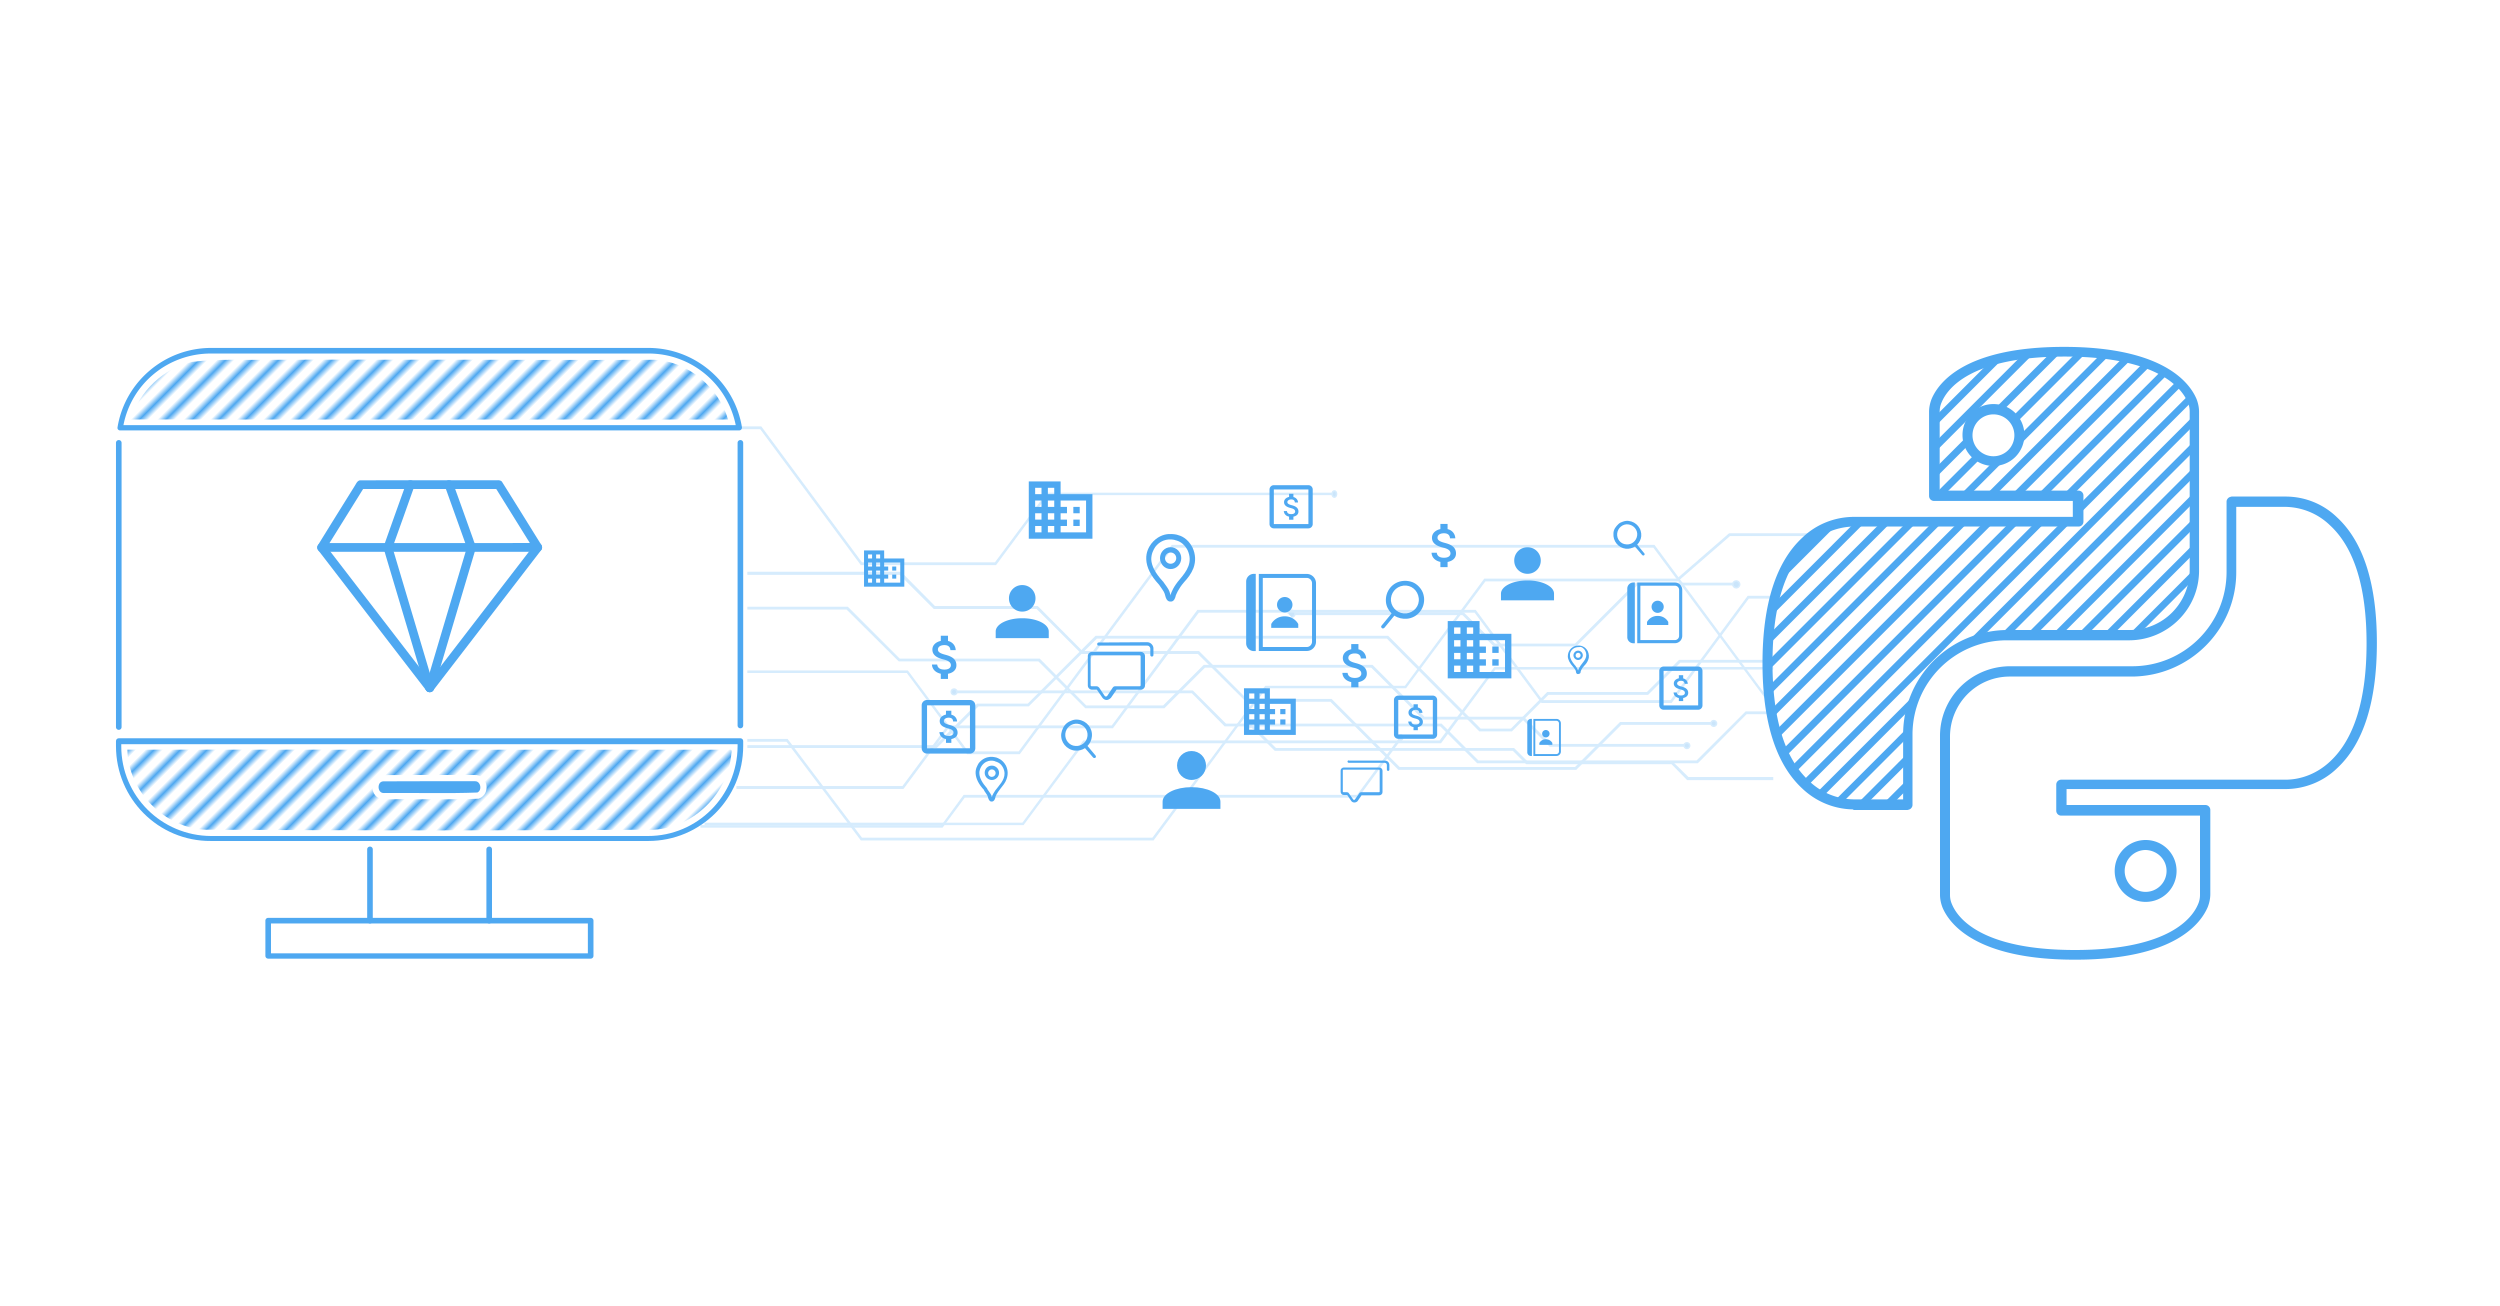 <svg xml:space="preserve" id="svg7346" width="1600" height="836" x="0" y="0" version="1.1" viewBox="0 0 800 418" xmlns:xlink="http://www.w3.org/1999/xlink" xmlns="http://www.w3.org/2000/svg"><defs id="defs1"><pattern xlink:href="#Strips1_1.5" id="pattern11" x="0" y="0" patternTransform="rotate(45 379.391 -191.475) scale(2)" preserveAspectRatio="xMidYMid"/><pattern xlink:href="#Strips1_1.5" id="pattern10" x="0" y="0" patternTransform="rotate(45 379.391 -191.475) scale(2)" preserveAspectRatio="xMidYMid"/><pattern id="Strips1_1.5" width="2.5" height="1" patternTransform="scale(2)" patternUnits="userSpaceOnUse" preserveAspectRatio="xMidYMid" style="fill:#4ea8f1"><path id="rect140" d="M0-.5h1v2H0z" style="stroke:none"/></pattern></defs><style id="style6510" type="text/css">.st0{fill:#4ea8f1}.st65{fill:#76bef7;stroke:#76bef7;stroke-width:.5;stroke-miterlimit:10}</style><path id="rect12" d="M0 0h800v418H0z" style="fill:#fff;fill-opacity:1;stroke:none;stroke-width:1;stroke-miterlimit:10;stroke-opacity:1"/><g id="g6625" style="opacity:.3;fill:#4ea8f1"><g id="g6529" style="fill:#4ea8f1"><g id="g6523" style="fill:#4ea8f1"><path id="polygon6521" d="M543 243.6h-70l-11.8-11.8h-69l-10.6-10.6h-76.3v.4h76.2l10.5 10.6h69l11.8 11.8h70.4l15.6-15.7h8.4v-.4h-8.5z" class="st65" style="fill:#4ea8f1"/></g><g id="g6527" style="fill:#4ea8f1"><circle id="circle6525" cx="305.3" cy="221.4" r=".9" class="st65" style="fill:#4ea8f1"/></g></g><g id="g6539" style="fill:#4ea8f1"><g id="g6533" style="fill:#4ea8f1"><path id="polygon6531" d="M535.1 243.9h-46.4l-4.3-4.3h-76.2l-8-8-.3.3 8.1 8.1h76.2l4.3 4.3H535l5 5.1h27.2v-.5h-27z" class="st65" style="fill:#4ea8f1"/></g><g id="g6537" style="fill:#4ea8f1"><path id="path6535" d="M399.5 232.4c-.4-.4-.4-.9 0-1.3s.9-.4 1.3 0 .4.9 0 1.3-1 .4-1.3 0z" class="st65" style="fill:#4ea8f1"/></g></g><g id="g6549" style="fill:#4ea8f1"><g id="g6543" style="fill:#4ea8f1"><path id="polygon6541" d="M447.8 245.7 426 223.9h-27.1l-15.3-15.3h-37.3L332 194.2h-32.9l-10.9-11h-48.8v.5H288l10.9 10.9h32.9l14.4 14.4h37.2l15.4 15.3h27l21.8 21.8h56.7l14.4-14.4h29.8v-.4h-30l-14.4 14.4z" class="st65" style="fill:#4ea8f1"/></g><g id="g6547" style="fill:#4ea8f1"><path id="path6545" d="M548.4 232.4c.5 0 .9-.4.9-.9s-.4-.9-.9-.9-.9.4-.9.9.4.9.9.9z" class="st65" style="fill:#4ea8f1"/></g></g><g id="g6559" style="fill:#4ea8f1"><g id="g6553" style="fill:#4ea8f1"><path id="polygon6551" d="M455.7 229.6 439.1 213h-53.8l-13 13h-24.8l-14.9-15h-44.8l-16.6-16.6h-31.8v.4H271l16.7 16.6h44.7l15 15h25.1l13-13h53.4l16.6 16.6h31.8l8.7 8.7h43.8v-.4h-43.6l-8.7-8.7z" class="st65" style="fill:#4ea8f1"/></g><g id="g6557" style="fill:#4ea8f1"><path id="path6555" d="M539.8 239.5c.5 0 .9-.4.9-.9s-.4-.9-.9-.9-.9.4-.9.9c0 .4.4.9.9.9z" class="st65" style="fill:#4ea8f1"/></g></g><g id="g6573" style="fill:#4ea8f1"><g id="g6563" style="fill:#4ea8f1"><path id="polygon6561" d="M468.1 196.6h-54.9v-.4h55.1l10 10h25.8l19.5-19.5h32.1v.4h-31.9l-19.5 19.5h-26.2z" class="st65" style="fill:#4ea8f1"/></g><g id="g6567" style="fill:#4ea8f1"><path id="path6565" d="M555.6 185.9c.6 0 1.1.5 1.1 1.1s-.5 1.1-1.1 1.1-1.1-.5-1.1-1.1.5-1.1 1.1-1.1z" class="st65" style="fill:#4ea8f1"/></g><g id="g6571" style="fill:#4ea8f1"><path id="path6569" d="M413.3 197.5c.6 0 1.1-.5 1.1-1.1s-.5-1.1-1.1-1.1-1.1.5-1.1 1.1" class="st65" style="fill:#4ea8f1"/></g></g><g id="g6579" style="fill:#4ea8f1"><g id="g6577" style="fill:#4ea8f1"><path id="polygon6575" d="m495.2 221.7-11.6 11.7h-9.9l-29.6-29.7h-93.4L329 225.4h-16.2l-13.3 13.3h-60.1v.4h60.3l13.3-13.3h16.1l21.8-21.7h93l29.6 29.7h10.2l11.7-11.7h31.9l10.3-10.3h29.6v-.4h-29.8l-10.3 10.3z" class="st65" style="fill:#4ea8f1"/></g></g><g id="g6585" style="fill:#4ea8f1"><g id="g6583" style="fill:#4ea8f1"><path id="polygon6581" d="m346.9 237.6-19.5 26.2H225.7v-.3h101.6l19.5-26.3h114l17.5-23.5h88.9v.3h-88.8L461 237.6Z" class="st65" style="fill:#4ea8f1"/></g></g><g id="g6595" style="fill:#4ea8f1"><g id="g6589" style="fill:#4ea8f1"><path id="polygon6587" d="M301.5 264.6h-77.1v-.3h77l7.1-9.7h125.9l13.8-18.7.2.3-13.9 18.8H308.6Z" class="st65" style="fill:#4ea8f1"/></g><g id="g6593" style="fill:#4ea8f1"><path id="path6591" d="M448.7 236.6c.2-.3.2-.8 0-1.2-.2-.3-.6-.3-.9 0s-.2.8 0 1.2c.3.4.7.4.9 0z" class="st65" style="fill:#4ea8f1"/></g></g><g id="g6601" style="fill:#4ea8f1"><g id="g6599" style="fill:#4ea8f1"><path id="polygon6597" d="M475.2 185.8 449.8 220h-44.7L369 268.7h-93.4l-23.8-31.6h-12.4v-.4h12.5l23.8 31.6h93.2l36.1-48.6h44.7l25.4-34.3h61.6l16.7-14.5h25.2v.4h-25.1l-16.7 14.5z" class="st65" style="fill:#4ea8f1"/></g></g><g id="g6607" style="fill:#4ea8f1"><g id="g6605" style="fill:#4ea8f1"><path id="polygon6603" d="M493.4 224.7 472 195.8h-88.5l-27.5 37h-52.6L289 252.2h-53.1v-.4h53l14.4-19.4h52.6l27.4-37h88.8l21.4 28.9h41.2l24.7-33.4h7.8v.4h-7.7l-24.7 33.4z" class="st65" style="fill:#4ea8f1"/></g></g><g id="g6617" style="fill:#4ea8f1"><g id="g6611" style="fill:#4ea8f1"><path id="polygon6609" d="m275.6 180.6-32.2-43.5h-7.1v-.4h7.2l32.2 43.5h42.8l16.6-22.3H427v.3h-91.8l-16.6 22.4z" class="st65" style="fill:#4ea8f1"/></g><g id="g6615" style="fill:#4ea8f1"><path id="path6613" d="M427 157.1c.4 0 .7.4.7 1 0 .5-.3 1-.7 1s-.7-.4-.7-1 .3-1 .7-1z" class="st65" style="fill:#4ea8f1"/></g></g><g id="g6623" style="fill:#4ea8f1"><g id="g6621" style="fill:#4ea8f1"><path id="polygon6619" d="m375.2 175-49 66.1h-16.6l-19.3-26h-50.9v-.3h51l19.3 25.9h16.4l49-66.1h154.2l35.9 48.5h2v.3h-2.1L529.2 175Z" class="st65" style="fill:#4ea8f1"/></g></g></g><g id="g6765" style="fill:#4ea8f1"><g id="g6763" style="fill:#4ea8f1"><path id="path6759" d="M354.1 224c-.5 0-1-.3-1.3-.7l-1.8-2.6h-1.5c-.4 0-.7-.1-1-.4s-.4-.6-.4-1V210c0-.4.1-.7.4-1s.6-.4 1-.4H365c.4 0 .7.1 1 .4s.4.6.4 1v9.3c0 .4-.1.7-.4 1s-.6.4-1 .4h-7.7l-1.8 2.6c-.4.4-.9.7-1.4.7m-4.8-14.3q-.3 0-.3.3v9.3q0 .3.3.3h1.6c.3 0 .6.2.8.4l1.8 2.7c.1.1.3.2.4.2s.3-.1.4-.2l1.8-2.7c.2-.3.5-.4.8-.4h7.8q.3 0 .3-.3V210q0-.3-.3-.3z" class="st0" style="fill:#4ea8f1"/><path id="path6761" d="M351.6 205.6c-.3 0-.5.2-.5.5s.2.5.5.5h15.6c.2 0 .5.1.6.3q.3.3.3.6v2.1c0 .3.2.5.5.5s.5-.2.5-.5v-2.1c0-.5-.2-1-.6-1.4s-.9-.6-1.4-.6z" class="st0" style="fill:#4ea8f1"/></g></g><g id="g6789" style="fill:#4ea8f1" transform="translate(-12 -6)"><g id="g6787" style="fill:#4ea8f1"><path id="path6783" d="M445.4 262.8c-.4 0-.8-.2-1-.5l-1.3-1.9H442c-.3 0-.5-.1-.7-.3s-.3-.5-.3-.7v-6.8c0-.3.1-.5.3-.7s.5-.3.7-.3h11.4c.3 0 .5.1.7.3s.3.5.3.7v6.9c0 .3-.1.5-.3.7s-.5.3-.7.3h-5.7l-1.3 1.9c-.2.2-.6.4-1 .4m-3.5-10.5c-.1 0-.2.1-.2.2v6.8c0 .1.1.2.2.2h1.1c.2 0 .5.1.6.3l1.4 2c.1.1.2.2.3.2s.2-.1.3-.2l1.4-2c.1-.2.4-.3.6-.3h5.7c.1 0 .2-.1.2-.2v-6.8c0-.1-.1-.2-.2-.2z" class="st0" style="fill:#4ea8f1"/><path id="path6785" d="M443.6 249.3c-.2 0-.4.2-.4.4s.2.4.4.4h11.5c.2 0 .4.1.5.2s.2.3.2.5v1.5c0 .2.2.4.4.4s.4-.2.4-.4v-1.5c0-.4-.2-.8-.4-1-.3-.3-.7-.4-1-.4h-11.6z" class="st0" style="fill:#4ea8f1"/></g></g><g id="g6799" style="fill:#4ea8f1"><g id="g6797" style="fill:#4ea8f1"><path id="path6795" d="m443 200.9 3.2-3.9c1.2.8 2.6 1.1 4 1 3.4-.3 5.8-3.3 5.5-6.7-.1-.8-.3-1.6-.7-2.3q-.6-1.05-1.5-1.8c-.6-.5-1.3-.9-2.1-1.1s-1.6-.3-2.4-.2c-3.4.3-5.8 3.3-5.5 6.7.1 1.4.8 2.7 1.8 3.7l-3.2 3.9c-.1.1-.2.3-.1.4 0 .2.1.3.2.4.2.2.6.1.8-.1m7-4.6c-2.4.2-4.6-1.5-4.9-4-.2-2.4 1.5-4.6 4-4.9s4.6 1.5 4.9 4-1.5 4.6-4 4.9" class="st0" style="fill:#4ea8f1"/></g></g><g id="g6809" style="fill:#4ea8f1"><g id="g6807" style="fill:#4ea8f1"><path id="path6805" d="M349.8 242.4c.2.2.5.2.7.1.1-.1.2-.2.2-.3s0-.3-.1-.4l-2.6-3.1c.8-.8 1.3-1.9 1.4-3 .3-2.7-1.7-5.1-4.4-5.4-.7-.1-1.3 0-1.9.2s-1.2.5-1.7.9q-.75.6-1.2 1.5c-.3.6-.5 1.2-.6 1.9-.3 2.7 1.7 5.1 4.4 5.4 1.1.1 2.3-.2 3.2-.8zm-8.9-7.6c.2-2 2-3.4 3.9-3.2 2 .2 3.4 2 3.2 3.9-.2 2-2 3.4-3.9 3.2-1.9-.1-3.4-1.9-3.2-3.9" class="st0" style="fill:#4ea8f1"/></g></g><g id="g6819" style="fill:#4ea8f1" transform="translate(0 8)"><g id="g6817" style="fill:#4ea8f1"><path id="path6815" d="M525.5 169.6c.2.2.4.2.6.1.1-.1.1-.2.2-.3 0-.1 0-.2-.1-.3l-2.3-2.8c.7-.7 1.2-1.7 1.3-2.7.2-2.4-1.5-4.6-4-4.9-.6-.1-1.2 0-1.8.2s-1.1.4-1.5.8-.8.8-1.1 1.3-.5 1.1-.5 1.7c-.2 2.4 1.5 4.6 4 4.9 1 .1 2-.2 2.9-.7zm-8-6.9c.2-1.8 1.8-3.1 3.5-2.9 1.8.2 3.1 1.8 2.9 3.5-.2 1.8-1.8 3.1-3.5 2.9-1.8-.1-3.1-1.7-2.9-3.5" class="st0" style="fill:#4ea8f1"/></g></g><g id="g6827" style="fill:#4ea8f1"><path id="path6825" d="M374.7 192.5h-.3c-1.1-.1-1.4-1.4-1.5-1.8-.3-1.2-.4-1.3-1.8-3.3l-.2-.3-.1-.1c-2.6-2.8-3.9-5.5-4-8-.1-2.3.8-3.9 1.6-5 1.8-2.3 4-3 5.5-3.1 1.6-.1 2.8.2 3 .3.8.2 3.1.9 4.7 4q1.5 3.3.3 6.6c-.7 1.8-1.8 3.2-3 4.5-1.9 2.2-2.5 3.9-2.7 4.4v.1c-.1.3-.2.7-.4 1-.3.5-.7.7-1.1.7m-5-17.5c-.6.9-1.3 2.2-1.3 4q.15 3.15 3.6 6.9c.1.1.1.2.2.2l.2.3c1.5 2.1 1.7 2.3 2.1 3.8v.1c0 .1 0 .2.1.2v-.2c.2-.7.9-2.6 3-5 2.2-2.6 4.2-5.4 2.4-9.3-1.3-2.4-3-2.9-3.7-3.1h-.1c0-.1-3.9-1.3-6.5 2.1m4.9 7.1c-1.9 0-3.4-1.6-3.4-3.5s1.5-3.5 3.4-3.5 3.4 1.6 3.4 3.5-1.5 3.5-3.4 3.5m0-5.3c-1 0-1.8.8-1.8 1.8s.8 1.8 1.8 1.8 1.8-.8 1.8-1.8-.8-1.8-1.8-1.8" class="st0" style="fill:#4ea8f1"/></g><g id="g6835" style="fill:#4ea8f1"><path id="path6833" d="M317.4 256.5h-.2c-.7-.1-.9-.9-1-1.2-.2-.8-.3-.9-1.2-2.2l-.1-.2v-.1c-1.7-1.8-2.6-3.6-2.7-5.3-.1-1.5.6-2.6 1-3.3 1.2-1.5 2.6-1.9 3.6-2s1.8.2 2 .2c.5.2 2 .6 3.1 2.6.7 1.5.7 2.9.2 4.3-.4 1.2-1.2 2.1-1.9 3-1.2 1.5-1.7 2.6-1.7 2.9v.1c-.1.2-.1.4-.3.7s-.5.5-.8.5m-3.2-11.5c-.4.6-.9 1.5-.8 2.6.1 1.4.9 2.9 2.4 4.6.1.1.1.1.1.2l.1.2c1 1.4 1.1 1.5 1.4 2.5v.2-.2c.1-.5.6-1.7 2-3.3 1.4-1.7 2.8-3.6 1.6-6.1-.8-1.6-2-1.9-2.4-2-.2-.2-2.7-1-4.4 1.3m3.2 4.6c-1.2 0-2.3-1-2.3-2.3s1-2.3 2.3-2.3c1.2 0 2.3 1 2.3 2.3s-1.1 2.3-2.3 2.3m0-3.4c-.6 0-1.2.5-1.2 1.2s.5 1.2 1.2 1.2c.6 0 1.2-.5 1.2-1.2s-.6-1.2-1.2-1.2" class="st0" style="fill:#4ea8f1"/></g><g id="g6843" style="fill:#4ea8f1"><path id="path6841" d="M505 215.7h-.1c-.5 0-.6-.6-.6-.8-.1-.5-.2-.6-.8-1.4l-.1-.1c-1.1-1.2-1.7-2.4-1.7-3.4s.4-1.7.7-2.1c.8-1 1.7-1.3 2.4-1.3.7-.1 1.2.1 1.3.1.3.1 1.3.4 2 1.7.4 1 .5 1.9.1 2.8-.3.8-.8 1.4-1.3 1.9-.8.9-1.1 1.7-1.1 1.9v.1c0 .1-.1.3-.2.4-.2.1-.4.2-.6.2m-2.1-7.6c-.3.4-.6 1-.5 1.7 0 .9.6 1.9 1.5 3l.1.1.1.1c.6.9.7 1 .9 1.6v.1-.2c.1-.3.4-1.1 1.3-2.2s1.8-2.3 1-4c-.5-1-1.3-1.3-1.6-1.3 0 .2-1.7-.3-2.8 1.1m2.1 3.1c-.8 0-1.5-.7-1.5-1.5s.7-1.5 1.5-1.5 1.5.7 1.5 1.5-.7 1.5-1.5 1.5m0-2.3c-.4 0-.8.3-.8.8s.3.8.8.8c.4 0 .8-.3.8-.8s-.4-.8-.8-.8" class="st0" style="fill:#4ea8f1"/></g><g id="g7339" style="fill:#4ea8f1"><path id="path7291" d="M592.6 259c-6-.2-11.6-2.6-15.9-6.7-8.4-7.8-12.7-21.3-12.7-40.1s4.3-32.3 12.7-40.1c4.4-4.3 10.4-6.7 16.6-6.7h70v-5.1h-44.4c-.9 0-1.6-.7-1.6-1.6v-26.9c0-1.4.3-2.8.8-4.1 2.1-5 10.3-16.7 42.4-16.7 32 0 40.3 11.7 42.4 16.7.5 1.3.8 2.7.8 4.1v50.8c0 12.3-10 22.2-22.3 22.3h-39.2c-16.7 0-30.2 13.5-30.2 30.2v22.5c0 .4-.2.8-.5 1.1s-.7.4-1.1.5h-17.3c0-.2-.2-.2-.5-.2m.2-90.5c-5.2.2-10.2 2.3-14 5.9-7.7 7.2-11.6 19.9-11.6 37.7 0 17.9 3.9 30.6 11.7 37.8 3.8 3.7 8.9 5.8 14.2 5.9H609V235c0-18.4 14.9-33.3 33.4-33.4h39.2c10.5 0 19-8.5 19.1-19.1v-50.8c0-1-.2-2-.6-2.9-1.8-4.4-9.3-14.7-39.4-14.7s-37.6 10.3-39.4 14.7c-.4.9-.6 1.9-.6 2.9V157h44.4c.9 0 1.6.7 1.6 1.6v8.3c0 .9-.7 1.6-1.6 1.6zm45.1-19.4c-5.5 0-9.9-4.4-9.9-9.9s4.4-9.9 9.9-9.9 9.9 4.4 9.9 9.9-4.4 9.9-9.9 9.9m0-16.5a6.7 6.7 0 1 0 6.7 6.7c0-3.7-3-6.7-6.7-6.7" class="st0" style="fill:#4ea8f1"/><path id="path7293" d="M664 307.1c-32 0-40.3-11.7-42.4-16.7-.5-1.3-.8-2.7-.8-4.1v-50.8c0-12.3 10-22.2 22.3-22.3h39.2c16.7 0 30.2-13.5 30.2-30.2v-22.5c0-.4.2-.8.5-1.1s.7-.4 1.1-.5h17.3c6.2 0 12.1 2.4 16.5 6.7 8.4 7.8 12.7 21.3 12.7 40.1s-4.3 32.3-12.7 40.1c-4.4 4.3-10.4 6.7-16.6 6.7h-70v5.1h44.4c.9 0 1.6.7 1.6 1.6v26.9c0 1.4-.3 2.8-.8 4.1-2.2 5.2-10.5 16.9-42.5 16.9m-20.9-90.6c-10.5 0-19 8.5-19.1 19.1v50.8c0 1 .2 2 .6 2.9 1.8 4.4 9.3 14.7 39.4 14.7s37.6-10.3 39.4-14.7c.4-.9.6-1.9.6-2.9V261h-44.4c-.9 0-1.6-.7-1.6-1.6v-8.3c0-.9.7-1.6 1.6-1.6h71.7c5.4 0 10.5-2.2 14.4-5.9 7.7-7.2 11.6-19.9 11.6-37.7 0-17.9-3.9-30.6-11.7-37.8-3.8-3.7-8.9-5.8-14.2-5.9h-15.8v20.9c0 18.4-15 33.3-33.4 33.4zm43.5 72.1c-5.5 0-9.9-4.4-9.9-9.9s4.4-9.9 9.9-9.9 9.9 4.4 9.9 9.9-4.4 9.9-9.9 9.9m0-16.6a6.7 6.7 0 1 0 6.7 6.7c0-3.7-3-6.6-6.7-6.7" class="st0" style="fill:#4ea8f1"/><g id="g7337" style="fill:#4ea8f1"><defs id="defs7296"><path id="SVGID_00000048465815122980350190000017570934890405388942_" d="M701.4 128.2c-2-4.9-10-15.7-40.9-15.7s-38.9 10.8-40.9 15.7c-.5 1.1-.7 2.3-.7 3.5v26.9h46v8.3h-71.7s-27.6-2-27.6 45.2 27.6 45.2 27.6 45.2h17.4v-22.5c0-17.5 14.2-31.8 31.8-31.8h39.2c11.4 0 20.6-9.2 20.6-20.7v-50.8c-.1-1-.3-2.2-.8-3.3m-63.5 19.3c-4.6 0-8.3-3.7-8.3-8.3s3.7-8.3 8.3-8.3 8.3 3.7 8.3 8.3-3.7 8.3-8.3 8.3"/></defs><clipPath id="SVGID_00000057842175668052805550000004387300156912773013_"><use xlink:href="#SVGID_00000048465815122980350190000017570934890405388942_" id="use7298" style="overflow:visible"/></clipPath><g id="g7335" clip-path="url(#SVGID_00000057842175668052805550000004387300156912773013_)" style="fill:#4ea8f1"><path id="polygon7301" d="M628.4 259 790.9 96.5h-3.1L625.3 259Z" class="st0" style="fill:#4ea8f1"/><path id="polygon7303" d="M620.2 259 782.4 96.8h-3.1L617 259Z" class="st0" style="fill:#4ea8f1"/><path id="polygon7305" d="M612.4 258.6 774.2 96.8H771L609.2 258.6Z" class="st0" style="fill:#4ea8f1"/><path id="polygon7307" d="m603.9 259 162-162.2h-3.1L600.8 259Z" class="st0" style="fill:#4ea8f1"/><path id="polygon7309" d="M595.6 259 757.9 96.8h-3.2L592.5 259Z" class="st0" style="fill:#4ea8f1"/><path id="polygon7311" d="M587.5 258.9 749 97.4h-3.2L584.4 258.9Z" class="st0" style="fill:#4ea8f1"/><path id="polygon7313" d="M579.3 258.9 740.7 97.4h-3.1L576.1 258.9Z" class="st0" style="fill:#4ea8f1"/><path id="polygon7315" d="M571 258.9 732.4 97.5h-3.1L567.9 258.9Z" class="st0" style="fill:#4ea8f1"/><path id="polygon7317" d="M562.8 258.9 724.2 97.4h-3.1L559.6 258.9Z" class="st0" style="fill:#4ea8f1"/><path id="polygon7319" d="m554.6 258.9 161-161.1h-3.1L551.4 258.9Z" class="st0" style="fill:#4ea8f1"/><path id="polygon7321" d="M546 259.2 706.8 98.4h-3.2L542.8 259.2Z" class="st0" style="fill:#4ea8f1"/><path id="polygon7323" d="m537.8 259.1 161.1-161h-3.2l-161 161z" class="st0" style="fill:#4ea8f1"/><path id="polygon7325" d="M529.4 259.3 690.3 98.4h-3.1L526.3 259.3Z" class="st0" style="fill:#4ea8f1"/><path id="polygon7327" d="M521.2 259.3 681.8 98.7h-3.2L518 259.3Z" class="st0" style="fill:#4ea8f1"/><path id="polygon7329" d="m512.5 259.8 162-162h-3.2l-162 162z" class="st0" style="fill:#4ea8f1"/><path id="polygon7331" d="M503.9 260.1 666.5 97.4h-3.2L500.7 260.1Z" class="st0" style="fill:#4ea8f1"/><path id="polygon7333" d="M495.9 259.8 658.6 97.1h-3.2L492.8 259.8Z" class="st0" style="fill:#4ea8f1"/></g></g></g><path id="path8789" d="M327.114 187.225a4.203 4.203 0 0 1 4.244 4.244 4.203 4.203 0 0 1-4.244 4.244 4.203 4.203 0 0 1-4.244-4.244 4.203 4.203 0 0 1 4.244-4.244m0 10.61c4.668 0 8.488 1.868 8.488 4.244v2.122h-16.976v-2.122c0-2.376 3.82-4.244 8.488-4.244" style="fill:#4ea8f1;fill-opacity:1;stroke-width:.849"/><path id="path8789-7" d="M488.8 175.129a4.203 4.203 0 0 1 4.244 4.244 4.203 4.203 0 0 1-4.244 4.244 4.203 4.203 0 0 1-4.244-4.244 4.203 4.203 0 0 1 4.244-4.244m0 10.61c4.668 0 8.488 1.867 8.488 4.244v2.122h-16.976v-2.122c0-2.377 3.82-4.244 8.488-4.244" style="fill:#4ea8f1;fill-opacity:1;stroke-width:.849"/><path id="path8789-5" d="M381.284 240.328c2.59 0 4.626 2.035 4.626 4.626 0 2.59-2.036 4.625-4.626 4.625s-4.625-2.035-4.625-4.625 2.035-4.626 4.625-4.626m0 11.564c5.088 0 9.251 2.035 9.251 4.626v2.312h-18.502v-2.312c0-2.59 4.163-4.626 9.251-4.626" style="fill:#4ea8f1;fill-opacity:1;stroke-width:.925"/><path id="path8798" d="M406.366 223.572v-3.317h-8.293v14.926h16.585v-11.61zm-4.976 9.95h-1.658v-1.658h1.658zm0-3.317h-1.658v-1.658h1.658zm0-3.317h-1.658v-1.658h1.658zm0-3.316h-1.658v-1.659h1.658zm3.317 9.95h-1.658v-1.658h1.658zm0-3.317h-1.658v-1.658h1.658zm0-3.317h-1.658v-1.658h1.658zm0-3.316h-1.658v-1.659h1.658zm8.292 9.95h-6.633v-1.658h1.658v-1.659h-1.658v-1.658h1.658v-1.659h-1.658v-1.658h6.633zm-1.658-6.634h-1.658v1.659h1.658zm0 3.317h-1.658v1.659h1.658z" style="fill:#4ea8f1;fill-opacity:1;stroke-width:.691"/><path id="path8798-6" d="M473.458 202.818v-4.074h-10.185v18.334h20.37v-14.26zm-6.111 12.223h-2.037v-2.037h2.037zm0-4.074h-2.037v-2.037h2.037zm0-4.075h-2.037v-2.037h2.037zm0-4.074h-2.037v-2.037h2.037zm4.074 12.223h-2.037v-2.037h2.037zm0-4.074h-2.037v-2.037h2.037zm0-4.075h-2.037v-2.037h2.037zm0-4.074h-2.037v-2.037h2.037zm10.186 12.223h-8.149v-2.037h2.037v-2.037h-2.037v-2.037h2.037v-2.038h-2.037v-2.037h8.149zm-2.037-8.149h-2.037v2.038h2.037zm0 4.075h-2.037v2.037h2.037z" style="fill:#4ea8f1;fill-opacity:1;stroke-width:.849"/><path id="path8798-6-6" d="M282.933 178.715v-2.577h-6.443v11.597h12.886v-9.02zm-3.866 7.732h-1.288v-1.289h1.288zm0-2.578h-1.288v-1.288h1.288zm0-2.577h-1.288v-1.288h1.288zm0-2.577h-1.288v-1.289h1.288zm2.577 7.732h-1.288v-1.289h1.288zm0-2.578h-1.288v-1.288h1.288zm0-2.577h-1.288v-1.288h1.288zm0-2.577h-1.288v-1.289h1.288zm6.443 7.732h-5.154v-1.289h1.289v-1.289h-1.289v-1.288h1.289v-1.289h-1.289v-1.288h5.154zm-1.288-5.155h-1.289v1.289h1.289zm0 2.577h-1.289v1.289h1.289z" style="fill:#4ea8f1;fill-opacity:1;stroke-width:.537"/><path id="path8798-3" d="M339.395 158.133v-4.075H329.21v18.335h20.371v-14.26zm-6.111 12.223h-2.037v-2.038h2.037zm0-4.075h-2.037v-2.037h2.037zm0-4.074h-2.037v-2.037h2.037zm0-4.074h-2.037v-2.037h2.037zm4.074 12.223h-2.037v-2.038h2.037zm0-4.075h-2.037v-2.037h2.037zm0-4.074h-2.037v-2.037h2.037zm0-4.074h-2.037v-2.037h2.037zm10.186 12.223h-8.149v-2.038h2.038v-2.037h-2.038v-2.037h2.038v-2.037h-2.038v-2.037h8.149zm-2.037-8.149h-2.037v2.037h2.037zm0 4.074h-2.037v2.037h2.037z" style="fill:#4ea8f1;fill-opacity:1;stroke-width:.849"/><g id="g8819" style="fill:#4ea8f1;fill-opacity:1" transform="translate(519.336 185.847) scale(.849)"><path id="path8807" d="M5.396.674v22.854h14.206a2.76 2.76 0 0 0 2.757-2.757V3.431A2.76 2.76 0 0 0 19.602.673H5.396Zm1.18 1.18h13.026c.866 0 1.576.71 1.576 1.576v17.341c0 .866-.71 1.577-1.576 1.577H6.576ZM3.932.651a2.295 2.295 0 0 0-2.289 2.29v18.32c0 1.26 1.03 2.29 2.29 2.29h.554V.65h-.555Z" style="fill:#4ea8f1;fill-opacity:1"/><path id="path8809" d="M10.797 9.81a2.29 2.29 0 1 1 4.58 0 2.29 2.29 0 0 1-4.58 0m6.296 5.724s-1.087-2.29-4.006-2.29-4.007 2.29-4.007 2.29v1.145h8.013z" style="fill:#4ea8f1;fill-opacity:1"/></g><g id="g8819-3" style="fill:#4ea8f1;fill-opacity:1" transform="translate(487.88 229.699) scale(.519)"><path id="path8807-5" d="M5.396.674v22.854h14.206a2.76 2.76 0 0 0 2.757-2.757V3.431A2.76 2.76 0 0 0 19.602.673H5.396Zm1.18 1.18h13.026c.866 0 1.576.71 1.576 1.576v17.341c0 .866-.71 1.577-1.576 1.577H6.576ZM3.932.651a2.295 2.295 0 0 0-2.289 2.29v18.32c0 1.26 1.03 2.29 2.29 2.29h.554V.65h-.555Z" style="fill:#4ea8f1;fill-opacity:1"/><path id="path8809-6" d="M10.797 9.81a2.29 2.29 0 1 1 4.58 0 2.29 2.29 0 0 1-4.58 0m6.296 5.724s-1.087-2.29-4.006-2.29-4.007 2.29-4.007 2.29v1.145h8.013z" style="fill:#4ea8f1;fill-opacity:1"/></g><g id="g8819-3-6" style="fill:#4ea8f1;fill-opacity:1" transform="translate(396.998 182.931) scale(1.079)"><path id="path8807-5-1" d="M5.396.674v22.854h14.206a2.76 2.76 0 0 0 2.757-2.757V3.431A2.76 2.76 0 0 0 19.602.673H5.396Zm1.18 1.18h13.026c.866 0 1.576.71 1.576 1.576v17.341c0 .866-.71 1.577-1.576 1.577H6.576ZM3.932.651a2.295 2.295 0 0 0-2.289 2.29v18.32c0 1.26 1.03 2.29 2.29 2.29h.554V.65h-.555Z" style="fill:#4ea8f1;fill-opacity:1"/><path id="path8809-6-8" d="M10.797 9.81a2.29 2.29 0 1 1 4.58 0 2.29 2.29 0 0 1-4.58 0m6.296 5.724s-1.087-2.29-4.006-2.29-4.007 2.29-4.007 2.29v1.145h8.013z" style="fill:#4ea8f1;fill-opacity:1"/></g><path id="path9800" d="M302.437 209.5c-1.728-.45-2.304-.922-2.304-1.648 0-.84.777-1.423 2.074-1.423s1.872.651 1.918 1.613h1.7a3.06 3.06 0 0 0-2.466-2.926v-1.682h-2.305v1.659c-1.492.322-2.69 1.29-2.69 2.77 0 1.775 1.47 2.663 3.612 3.175 1.919.461 2.305 1.153 2.305 1.85 0 .53-.375 1.377-2.074 1.377-1.585 0-2.207-.71-2.305-1.614h-1.676c.092 1.683 1.354 2.627 2.828 2.944v1.665h2.305v-1.653c1.498-.282 2.69-1.152 2.69-2.725 0-2.184-1.866-2.927-3.612-3.382" style="fill:#4ea8f1;fill-opacity:1;stroke-width:.576"/><path id="path9800-3" d="M433.776 212.171c-1.728-.449-2.304-.921-2.304-1.647 0-.841.778-1.423 2.074-1.423s1.872.65 1.918 1.613h1.7a3.06 3.06 0 0 0-2.466-2.927v-1.682h-2.304v1.66c-1.492.322-2.69 1.29-2.69 2.77 0 1.775 1.468 2.662 3.611 3.175 1.919.46 2.305 1.152 2.305 1.849 0 .53-.375 1.377-2.074 1.377-1.584 0-2.207-.709-2.305-1.613h-1.676c.092 1.682 1.354 2.627 2.829 2.944v1.665h2.304v-1.654c1.498-.282 2.69-1.152 2.69-2.725 0-2.183-1.866-2.926-3.612-3.382" style="fill:#4ea8f1;fill-opacity:1;stroke-width:.576"/><path id="path9800-9" d="M462.307 173.715c-1.729-.45-2.305-.922-2.305-1.647 0-.842.778-1.423 2.074-1.423 1.297 0 1.873.65 1.919 1.613h1.7a3.06 3.06 0 0 0-2.466-2.927v-1.682h-2.305v1.659c-1.492.323-2.69 1.29-2.69 2.771 0 1.774 1.469 2.662 3.612 3.174 1.918.461 2.304 1.153 2.304 1.85 0 .53-.374 1.377-2.074 1.377-1.584 0-2.206-.709-2.304-1.613h-1.677c.093 1.682 1.354 2.627 2.83 2.943v1.665h2.304v-1.653c1.497-.282 2.69-1.152 2.69-2.725 0-2.183-1.867-2.927-3.612-3.382" style="fill:#4ea8f1;fill-opacity:1;stroke-width:.576"/><g id="g10402" style="fill:#4ea8f1;fill-opacity:1" transform="translate(406.246 155.256) scale(.576)"><path id="path9809" d="M21.6 2.4v19.2H2.4V2.4zm0-2.4H2.4A2.41 2.41 0 0 0 0 2.4v19.2A2.41 2.41 0 0 0 2.4 24h19.2a2.41 2.41 0 0 0 2.4-2.4V2.4A2.41 2.41 0 0 0 21.6 0" style="fill:#4ea8f1;fill-opacity:1"/><path id="path9811" d="M12.31 11.12c-1.81-.47-2.4-1-2.4-1.72s.81-1.48 2.16-1.48 1.95.68 2 1.68h1.77a3.2 3.2 0 0 0-2.57-3V4.8h-2.4v1.73c-1.55.33-2.8 1.34-2.8 2.89 0 1.84 1.53 2.76 3.76 3.3 2 .48 2.4 1.18 2.4 1.93 0 .55-.39 1.43-2.16 1.43s-2.29-.74-2.38-1.68H7.93a3.34 3.34 0 0 0 2.94 3.06v1.74h2.4v-1.72c1.56-.3 2.8-1.2 2.8-2.84 0-2.27-1.94-3.05-3.76-3.52" style="fill:#4ea8f1;fill-opacity:1"/></g><g id="g10402-0" style="fill:#4ea8f1;fill-opacity:1" transform="translate(294.94 223.996) scale(.715)"><path id="path9809-6" d="M21.6 2.4v19.2H2.4V2.4zm0-2.4H2.4A2.41 2.41 0 0 0 0 2.4v19.2A2.41 2.41 0 0 0 2.4 24h19.2a2.41 2.41 0 0 0 2.4-2.4V2.4A2.41 2.41 0 0 0 21.6 0" style="fill:#4ea8f1;fill-opacity:1"/><path id="path9811-2" d="M12.31 11.12c-1.81-.47-2.4-1-2.4-1.72s.81-1.48 2.16-1.48 1.95.68 2 1.68h1.77a3.2 3.2 0 0 0-2.57-3V4.8h-2.4v1.73c-1.55.33-2.8 1.34-2.8 2.89 0 1.84 1.53 2.76 3.76 3.3 2 .48 2.4 1.18 2.4 1.93 0 .55-.39 1.43-2.16 1.43s-2.29-.74-2.38-1.68H7.93a3.34 3.34 0 0 0 2.94 3.06v1.74h2.4v-1.72c1.56-.3 2.8-1.2 2.8-2.84 0-2.27-1.94-3.05-3.76-3.52" style="fill:#4ea8f1;fill-opacity:1"/></g><g id="g10402-2" style="fill:#4ea8f1;fill-opacity:1" transform="translate(446.065 222.595) scale(.576)"><path id="path9809-9" d="M21.6 2.4v19.2H2.4V2.4zm0-2.4H2.4A2.41 2.41 0 0 0 0 2.4v19.2A2.41 2.41 0 0 0 2.4 24h19.2a2.41 2.41 0 0 0 2.4-2.4V2.4A2.41 2.41 0 0 0 21.6 0" style="fill:#4ea8f1;fill-opacity:1"/><path id="path9811-1" d="M12.31 11.12c-1.81-.47-2.4-1-2.4-1.72s.81-1.48 2.16-1.48 1.95.68 2 1.68h1.77a3.2 3.2 0 0 0-2.57-3V4.8h-2.4v1.73c-1.55.33-2.8 1.34-2.8 2.89 0 1.84 1.53 2.76 3.76 3.3 2 .48 2.4 1.18 2.4 1.93 0 .55-.39 1.43-2.16 1.43s-2.29-.74-2.38-1.68H7.93a3.34 3.34 0 0 0 2.94 3.06v1.74h2.4v-1.72c1.56-.3 2.8-1.2 2.8-2.84 0-2.27-1.94-3.05-3.76-3.52" style="fill:#4ea8f1;fill-opacity:1"/></g><g id="g10402-2-2" style="fill:#4ea8f1;fill-opacity:1" transform="translate(530.97 213.292) scale(.576)"><path id="path9809-9-7" d="M21.6 2.4v19.2H2.4V2.4zm0-2.4H2.4A2.41 2.41 0 0 0 0 2.4v19.2A2.41 2.41 0 0 0 2.4 24h19.2a2.41 2.41 0 0 0 2.4-2.4V2.4A2.41 2.41 0 0 0 21.6 0" style="fill:#4ea8f1;fill-opacity:1"/><path id="path9811-1-0" d="M12.31 11.12c-1.81-.47-2.4-1-2.4-1.72s.81-1.48 2.16-1.48 1.95.68 2 1.68h1.77a3.2 3.2 0 0 0-2.57-3V4.8h-2.4v1.73c-1.55.33-2.8 1.34-2.8 2.89 0 1.84 1.53 2.76 3.76 3.3 2 .48 2.4 1.18 2.4 1.93 0 .55-.39 1.43-2.16 1.43s-2.29-.74-2.38-1.68H7.93a3.34 3.34 0 0 0 2.94 3.06v1.74h2.4v-1.72c1.56-.3 2.8-1.2 2.8-2.84 0-2.27-1.94-3.05-3.76-3.52" style="fill:#4ea8f1;fill-opacity:1"/></g><path id="path7069-9" d="M84.924 305.87v-11.256c0-.498.398-.897.896-.897h103.194c.498 0 .897.399.897.897v11.256a.893.893 0 0 1-.897.896H85.82a.893.893 0 0 1-.896-.896m103.194-10.36H86.717v9.563h101.4z" class="st0" style="fill:#4ea8f1;fill-opacity:1;stroke-width:.996"/><path id="path7071-7" d="M38.407 137.731h-.1c-.498-.1-.797-.498-.697-.996 2.39-14.642 15.14-25.4 29.982-25.4h139.85c14.841 0 27.591 10.758 29.982 25.4v.1a.893.893 0 0 1-.897.896zm197.025-1.693c-2.69-13.348-14.444-23.01-28.09-22.91H67.492c-13.646 0-25.4 9.562-27.99 22.91z" class="st0" style="fill:#4ea8f1;fill-opacity:1;stroke-width:.996"/><path id="path7075-3" d="M37.112 238.734v-1.594c0-.498.398-.897.896-.897h198.918c.498 0 .896.399.896.897v1.594c0 16.833-13.646 30.38-30.38 30.38H67.492c-16.833.1-30.38-13.547-30.38-30.38m1.693-.598v.697c0 15.838 12.85 28.588 28.687 28.687h139.85c15.838 0 28.588-12.849 28.687-28.687v-.697z" class="st0" style="fill:#4ea8f1;fill-opacity:1;stroke-width:.996"/><path id="path7077-6" d="M37.112 232.658v-90.943c0-.498.398-.896.896-.896s.897.398.897.896v90.943a.893.893 0 0 1-.897.896.893.893 0 0 1-.896-.896" class="st0" style="fill:#4ea8f1;fill-opacity:1;stroke-width:.996"/><path id="path7079-1" d="M236.029 232.16v-90.445c0-.498.399-.896.897-.896s.896.398.896.896v90.445a.893.893 0 0 1-.896.896.893.893 0 0 1-.897-.896" class="st0" style="fill:#4ea8f1;fill-opacity:1;stroke-width:.996"/><path id="path7081-2" d="M117.496 294.614v-22.81c0-.498.398-.897.896-.897s.897.399.897.897v22.81a.893.893 0 0 1-.897.896.893.893 0 0 1-.896-.896" class="st0" style="fill:#4ea8f1;fill-opacity:1;stroke-width:.996"/><path id="path7083-9" d="M155.646 294.614v-22.81c0-.498.398-.897.896-.897s.897.399.897.897v22.81a.893.893 0 0 1-.897.896.893.893 0 0 1-.896-.896" class="st0" style="fill:#4ea8f1;fill-opacity:1;stroke-width:.996"/><path id="path5" d="M87.443 115.142c-8.668.157-17.42-.41-26.03.67-9.167 2.068-16.848 9.447-19.521 18.426 63.696.018 127.392.002 191.089.007-3.002-10.273-12.777-18.627-23.581-19.11-25.929.169-51.866-.08-77.798-.021-14.72.018-29.44-.066-44.159.028z" style="fill:url(#pattern11);fill-opacity:1;stroke-width:2.786;stroke-miterlimit:10"/><path id="path6" d="M232.694 239.915c-63.976-.034-127.952-.004-191.927-.016.263 13.26 11.801 25.061 25.046 25.608 47.852.265 95.719.317 143.572-.002 12.689-.749 23.655-11.702 24.652-24.34.28-1.254-.038-1.469-1.343-1.251z" style="fill:url(#pattern10);fill-opacity:1;stroke-width:1.97;stroke-miterlimit:10"/><path id="path7073-3" d="M122.598 249.033c-3.38.208-3.2 5.71.184 5.735 10.051-.116 20.147.231 30.171-.172 2.883-1.046 1.998-5.77-1.09-5.6-9.754.026-19.518-.05-29.265.037z" class="st0" style="fill:#4ea8f1;fill-opacity:1;stroke:#fff;stroke-width:1.992;stroke-dasharray:none;stroke-opacity:1"/><g id="g1" transform="matrix(1.033 0 0 1.033 -7.451 -7.465)"><g style="fill:#4ea8f1;fill-opacity:1" id="g12-7" transform="matrix(.529 0 0 .529 -341.646 41.823)"><path d="M705.895 168.58c-24.862.015-49.728-.031-74.588.037-1.57.324-2.087 2.057-2.911 3.218-6.696 10.788-13.444 21.546-20.075 32.37-.504 1.273.374 2.504 1.202 3.393 19.316 25.091 38.62 50.19 57.957 75.265 1.073 1.187 3.22.797 3.919-.606a130949.86 130949.86 0 0 0 58.492-76.02c.738-1.192.04-2.604-.731-3.58-6.93-11.119-13.799-22.28-20.79-33.356-.637-.642-1.608-.802-2.475-.721zm-72.545 4.752h71.99c6.537 10.519 13.078 21.035 19.617 31.553a993121.23 993121.23 0 0 1-55.762 72.437c-18.585-24.145-37.172-48.29-55.756-72.437 6.539-10.518 13.079-21.034 19.616-31.553z" style="fill:#4ea8f1;fill-opacity:1;stroke-width:1.635" id="path9-3" transform="translate(189.026 33.945) scale(1.079)"/><path d="M727.527 202.63c-8.82.056-17.646.009-26.47.024-30.266-.005-60.533.01-90.8.02-1.872.14-2.805 2.813-1.368 4.058 1.11 1.062 2.722.586 4.088.68 38.396-.003 76.794.015 115.189-.03 1.869-.155 2.78-2.873 1.293-4.074-.515-.472-1.239-.706-1.932-.677z" style="fill:#4ea8f1;fill-opacity:1;stroke-width:1.635" transform="translate(189.026 33.945) scale(1.079)" id="path10-5"/><path d="M658.564 168.584c-1.387.044-2.214 1.405-2.465 2.628-3.97 11.129-8.005 22.24-11.912 33.387-.142 1.607.793 3.04 1.078 4.585 7.267 24.365 14.49 48.747 21.81 73.094.723 1.65 3.424 1.749 4.2.088.735-1.389-.212-2.852-.518-4.218l-21.755-73.04c4.02-11.26 8.106-22.498 12.047-33.783.274-1.416-1.044-2.88-2.485-2.741z" style="fill:#4ea8f1;fill-opacity:1;stroke-width:1.635" transform="translate(189.026 33.945) scale(1.079)" id="path11-6"/><path d="M679.54 168.582c-1.7.027-2.788 2.159-1.946 3.596l11.785 32.924c-7.516 25.26-15.055 50.516-22.526 75.788-.356 1.82 1.928 3.435 3.508 2.4 1.362-.814 1.342-2.554 1.852-3.88a118224.5 118224.5 0 0 0 21.992-73.9c.157-1.657-.915-3.08-1.289-4.64-3.736-10.39-7.404-20.808-11.219-31.167a2.432 2.432 0 0 0-2.158-1.121z" style="fill:#4ea8f1;fill-opacity:1;stroke-width:1.635" transform="translate(189.026 33.945) scale(1.079)" id="path12-2"/></g></g></svg>
